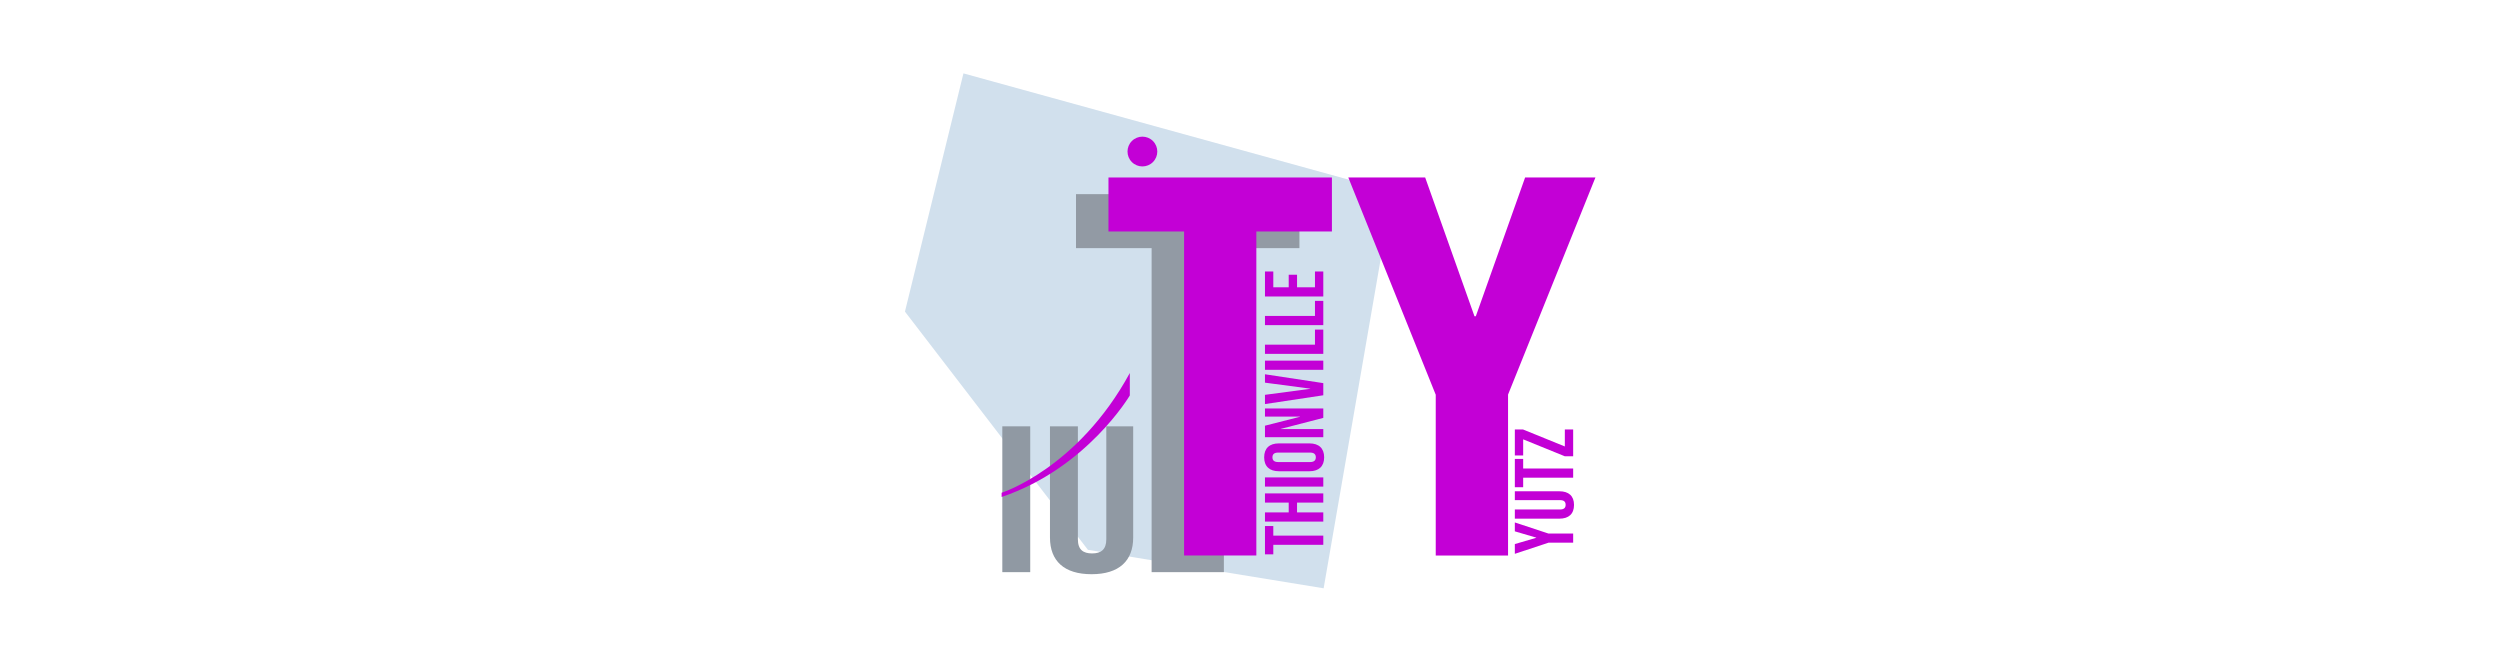 <?xml version="1.0" encoding="UTF-8" standalone="no"?>
<svg
   xmlns:dc="http://purl.org/dc/elements/1.1/"
   xmlns:cc="http://creativecommons.org/ns#"
   xmlns:rdf="http://www.w3.org/1999/02/22-rdf-syntax-ns#"
   xmlns:svg="http://www.w3.org/2000/svg"
   xmlns="http://www.w3.org/2000/svg"
   xmlns:sodipodi="http://sodipodi.sourceforge.net/DTD/sodipodi-0.dtd"
   xmlns:inkscape="http://www.inkscape.org/namespaces/inkscape"
   version="1.2"
   id="Calque_1"
   x="0px"
   y="0px"
   viewBox="0 0 1700 450"
   overflow="visible"
   xml:space="preserve"
   sodipodi:docname="IUT-Thionville-Yutz-trans.svg"
   width="1700"
   height="450"
   inkscape:version="1.0.1 (3bc2e813f5, 2020-09-07)"><defs
     id="defs135" /><sodipodi:namedview
     pagecolor="#ffffff"
     bordercolor="#666666"
     borderopacity="1"
     objecttolerance="10"
     gridtolerance="10"
     guidetolerance="10"
     inkscape:pageopacity="0"
     inkscape:pageshadow="2"
     inkscape:window-width="2560"
     inkscape:window-height="1377"
     id="namedview133"
     showgrid="false"
     inkscape:pagecheckerboard="true"
     inkscape:zoom="0.77385405"
     inkscape:cx="843.59382"
     inkscape:cy="310.02608"
     inkscape:window-x="1912"
     inkscape:window-y="-8"
     inkscape:window-maximized="1"
     inkscape:current-layer="Calque_1"
     inkscape:document-rotation="0"
     showguides="true"
     inkscape:guide-bbox="true"><inkscape:grid
       type="xygrid"
       id="grid46" /><sodipodi:guide
       position="850,780"
       orientation="1,0"
       id="guide48" /><sodipodi:guide
       position="191,225"
       orientation="0,-1"
       id="guide50" /><sodipodi:guide
       position="600,400"
       orientation="0,-1"
       id="guide52" /><sodipodi:guide
       position="590,50"
       orientation="0,-1"
       id="guide54" /></sodipodi:namedview><g
     id="g130"
     transform="matrix(3.881,0,0,3.881,-947.748,-328.77)"><polygon
       fill="#d1e0ed"
       points="402.76,139.31 413.01,97.57 488.16,118.3 476.12,187.79 434.82,181.05 "
       id="polygon52" /><g
       id="g56"><path
         fill="#929aa4"
         d="m 445.97,128.19 h -13.24 v -9.46 h 39.15 v 9.46 h -13.24 v 56.77 h -12.66 v -56.77 z"
         id="path54" /></g><g
       id="g62"><path
         fill="#9099a3"
         d="m 419.82,159.41 h 4.89 v 25.55 h -4.89 z"
         id="path58" /><path
         fill="#9099a3"
         d="m 428.17,178.9 v -19.49 h 4.89 v 19.79 c 0,1.83 0.93,2.48 2.49,2.48 1.55,0 2.49,-0.66 2.49,-2.48 v -19.79 h 4.71 v 19.49 c 0,4.09 -2.49,6.42 -7.28,6.42 -4.82,0.01 -7.3,-2.33 -7.3,-6.42 z"
         id="path60" /></g><g
       id="g68"><path
         fill="#c300d6"
         d="m 451.66,125.27 h -13.24 v -9.46 h 39.15 v 9.46 h -13.24 v 56.77 h -12.66 v -56.77 z"
         id="path64" /><path
         fill="#c300d6"
         d="m 495.75,153.85 -15.31,-38.04 h 13.47 l 8.64,24.32 h 0.23 l 8.64,-24.32 h 12.32 l -15.31,38.04 v 28.2 h -12.67 v -28.2 z"
         id="path66" /></g><g
       id="g72"><path
         fill="#c300d6"
         d="m 467.3,180.16 v 1.68 h -1.46 v -4.96 h 1.46 v 1.68 h 8.76 v 1.61 h -8.76 z"
         id="path70" /></g><g
       id="g76"><path
         fill="#c300d6"
         d="m 465.84,176.1 v -1.61 H 470 v -1.72 h -4.16 v -1.61 h 10.22 v 1.61 h -4.6 v 1.72 h 4.6 v 1.61 z"
         id="path74" /></g><g
       id="g80"><path
         fill="#c300d6"
         d="m 465.84,169.97 v -1.61 h 10.22 v 1.61 z"
         id="path78" /></g><g
       id="g84"><path
         fill="#c300d6"
         d="m 473.64,167.28 h -5.37 c -1.64,0 -2.57,-0.86 -2.57,-2.44 0,-1.58 0.93,-2.44 2.57,-2.44 h 5.37 c 1.64,0 2.57,0.86 2.57,2.44 0,1.58 -0.93,2.44 -2.57,2.44 z m 0.1,-3.27 h -5.58 c -0.73,0 -1.01,0.32 -1.01,0.83 0,0.51 0.28,0.83 1.01,0.83 h 5.58 c 0.73,0 1.01,-0.32 1.01,-0.83 0,-0.51 -0.28,-0.83 -1.01,-0.83 z"
         id="path82" /></g><g
       id="g88"><path
         fill="#c300d6"
         d="m 465.84,161.32 v -2.02 l 6.12,-1.56 v -0.03 h -6.12 v -1.43 h 10.22 v 1.65 l -7.46,1.93 v 0.03 h 7.46 v 1.43 z"
         id="path86" /></g><g
       id="g92"><path
         fill="#c300d6"
         d="m 465.84,155.51 v -1.62 l 7.93,-1.05 v -0.03 l -7.93,-1.05 v -1.47 l 10.22,1.55 v 2.13 z"
         id="path90" /></g><g
       id="g96"><path
         fill="#c300d6"
         d="m 465.84,149.51 v -1.61 h 10.22 v 1.61 z"
         id="path94" /></g><g
       id="g100"><path
         fill="#c300d6"
         d="m 465.84,146.71 v -1.61 h 8.76 v -2.64 h 1.46 v 4.25 z"
         id="path98" /></g><g
       id="g104"><path
         fill="#c300d6"
         d="m 465.84,141.68 v -1.61 h 8.76 v -2.64 h 1.46 v 4.25 z"
         id="path102" /></g><g
       id="g108"><path
         fill="#c300d6"
         d="m 465.84,136.66 v -4.38 h 1.46 v 2.77 h 2.7 v -2.2 h 1.46 v 2.2 h 3.14 v -2.77 h 1.46 v 4.38 z"
         id="path106" /></g><g
       id="g112"><path
         fill="#c300d6"
         d="m 515.49,179.81 -5.87,1.94 v -1.71 l 3.75,-1.1 v -0.03 l -3.75,-1.1 v -1.56 l 5.87,1.94 h 4.35 v 1.61 h -4.35 z"
         id="path110" /></g><g
       id="g116"><path
         fill="#c300d6"
         d="m 517.42,175.59 h -7.8 v -1.61 h 7.91 c 0.73,0 0.99,-0.31 0.99,-0.82 0,-0.51 -0.26,-0.82 -0.99,-0.82 h -7.91 v -1.55 h 7.8 c 1.64,0 2.57,0.82 2.57,2.39 0,1.59 -0.94,2.41 -2.57,2.41 z"
         id="path114" /></g><g
       id="g120"><path
         fill="#c300d6"
         d="m 511.08,168.4 v 1.68 h -1.46 v -4.96 h 1.46 v 1.68 h 8.76 v 1.61 h -8.76 z"
         id="path118" /></g><g
       id="g124"><path
         fill="#c300d6"
         d="m 518.41,164.67 -7.33,-2.98 v 2.83 h -1.46 v -4.56 h 1.43 l 7.33,2.98 v -2.98 h 1.46 v 4.7 h -1.43 z"
         id="path122" /></g><path
       fill="#c300d6"
       d="m 446.21,113.11 c -1.02,1.02 -2.67,1.02 -3.69,0 -1.02,-1.02 -1.02,-2.67 0,-3.69 1.02,-1.02 2.67,-1.02 3.69,0 1.02,1.02 1.02,2.67 0,3.69"
       id="path126" /><path
       fill="#c300d6"
       d="M 442.16,150.07 V 154 c 0,0 -7.5,12.73 -22.46,17.79 v -0.74 c 0.01,0 13.37,-4.27 22.46,-20.98"
       id="path128" /></g></svg>
